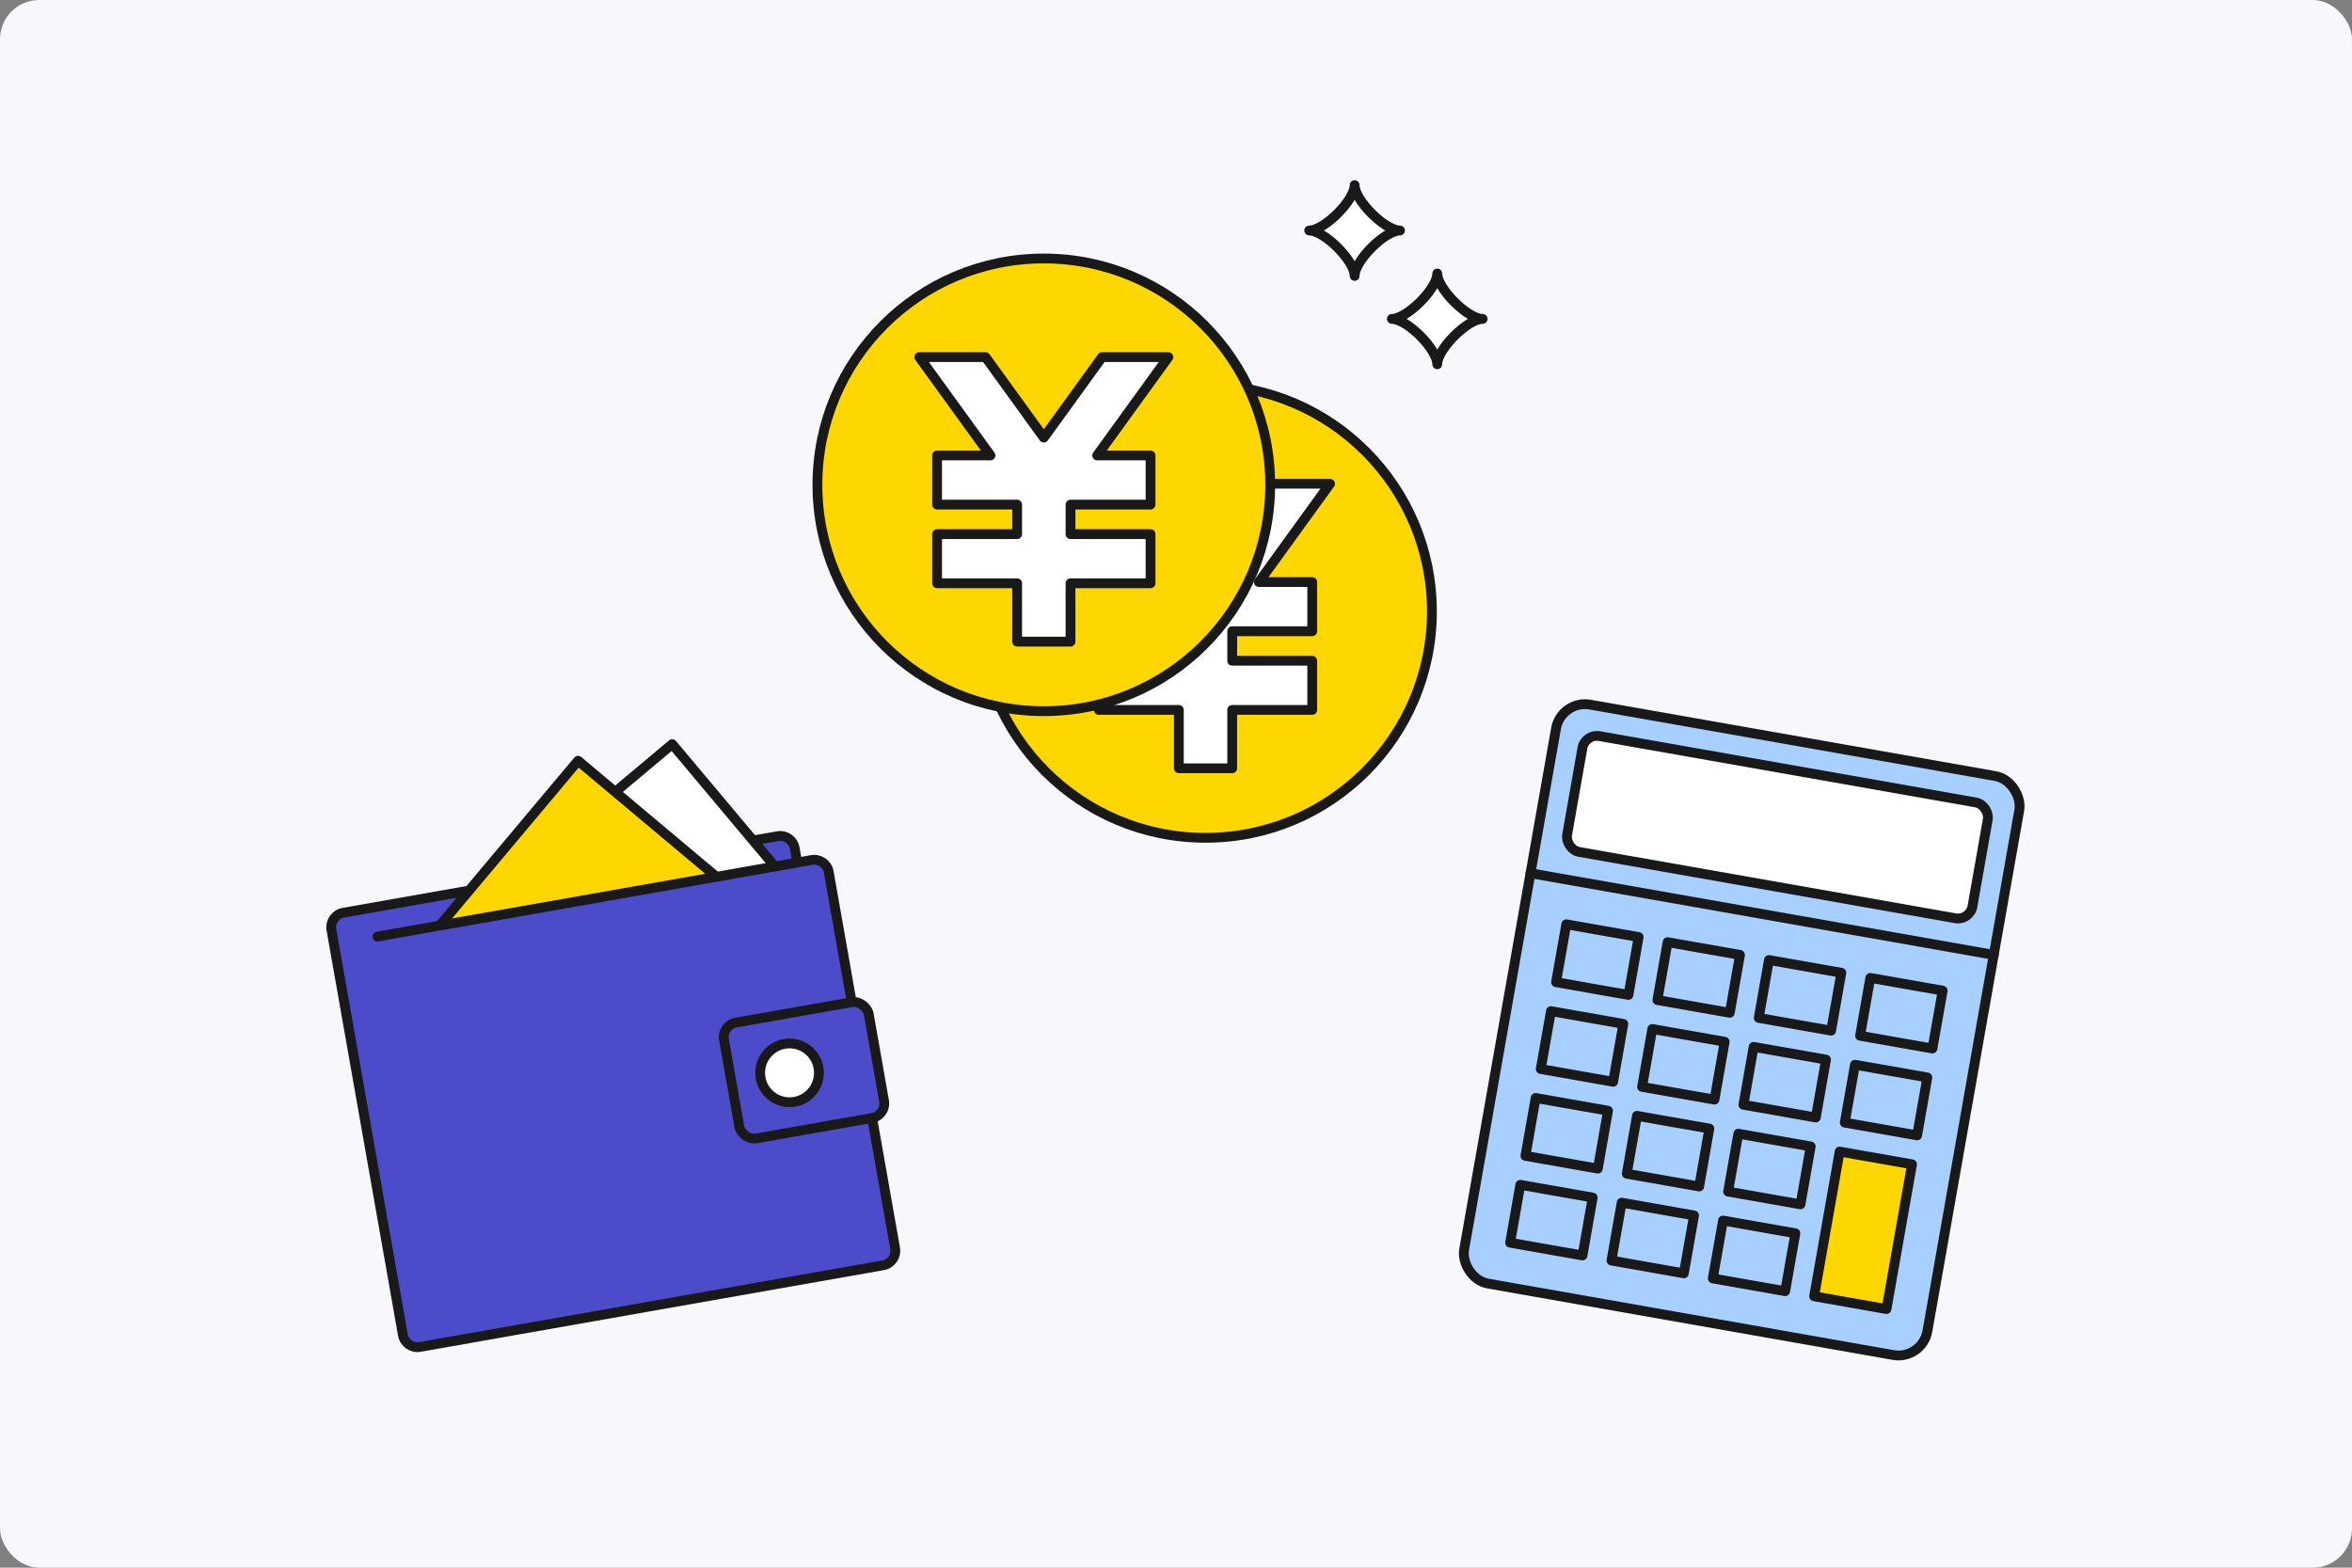 <?xml version="1.0" encoding="UTF-8"?><svg id="_レイヤー_2" xmlns="http://www.w3.org/2000/svg" xmlns:xlink="http://www.w3.org/1999/xlink" viewBox="0 0 480 320"><rect x="0" y="0" width="480" height="320" fill="#808080" stroke="none"/><defs><style>.cls-1,.cls-2{fill:none;}.cls-3{fill:#a7cfff;}.cls-3,.cls-4,.cls-5,.cls-6,.cls-2{stroke:#191919;stroke-linecap:round;stroke-linejoin:round;stroke-width:2px;}.cls-7{fill:#f7f7fc;}.cls-4{fill:#fff;}.cls-5{fill:gold;}.cls-6{fill:#4c4cca;}.cls-8{clip-path:url(#clippath);}</style><clipPath id="clippath"><rect class="cls-1" x="74.286" y="153.49" width="90" height="30" transform="translate(-27.446 23.274) rotate(-10)"/></clipPath></defs><g id="_レイヤー_4"><rect class="cls-7" width="480" height="320" rx="8" ry="8"/><rect class="cls-1" x="283.451" y="138.21" width="144" height="144" transform="translate(41.903 -58.53) rotate(10)"/><rect class="cls-3" x="307.451" y="150.21" width="96" height="120" rx="6" ry="6" transform="translate(41.903 -58.53) rotate(10)"/><rect class="cls-4" x="320.744" y="156.848" width="84" height="24" rx="3" ry="3" transform="translate(34.831 -60.425) rotate(10)"/><line class="cls-2" x1="312.348" y1="178.24" x2="406.889" y2="194.91"/><rect class="cls-2" x="309.115" y="243.057" width="15" height="12" transform="translate(48.058 -51.196) rotate(10)"/><rect class="cls-2" x="312.241" y="225.33" width="15" height="12" transform="translate(45.028 -52.008) rotate(10)"/><rect class="cls-2" x="315.367" y="207.604" width="15" height="12" transform="translate(41.997 -52.82) rotate(10)"/><rect class="cls-2" x="318.492" y="189.877" width="15" height="12" transform="translate(38.966 -53.632) rotate(10)"/><rect class="cls-2" x="329.796" y="246.703" width="15" height="12" transform="translate(49.006 -54.732) rotate(10)"/><rect class="cls-2" x="332.922" y="228.977" width="15" height="12" transform="translate(45.975 -55.544) rotate(10)"/><rect class="cls-2" x="336.047" y="211.25" width="15" height="12" transform="translate(42.944 -56.356) rotate(10)"/><rect class="cls-2" x="339.173" y="193.524" width="15" height="12" transform="translate(39.914 -57.168) rotate(10)"/><rect class="cls-2" x="350.477" y="250.35" width="15" height="12" transform="translate(49.953 -58.268) rotate(10)"/><rect class="cls-2" x="353.603" y="232.623" width="15" height="12" transform="translate(46.923 -59.08) rotate(10)"/><rect class="cls-2" x="356.728" y="214.897" width="15" height="12" transform="translate(43.892 -59.892) rotate(10)"/><rect class="cls-2" x="359.854" y="197.17" width="15" height="12" transform="translate(40.861 -60.704) rotate(10)"/><rect class="cls-5" x="372.721" y="236.133" width="15" height="30" transform="translate(49.385 -62.21) rotate(10)"/><rect class="cls-2" x="377.409" y="218.543" width="15" height="12" transform="translate(44.839 -63.428) rotate(10)"/><rect class="cls-2" x="380.535" y="200.817" width="15" height="12" transform="translate(41.809 -64.24) rotate(10)"/><rect class="cls-1" x="52.549" y="138.21" width="144" height="144" transform="translate(-34.61 24.821) rotate(-10)"/><path class="cls-6" d="M165.654,175.546l-2.954.521-.521-2.954c-.288-1.632-1.844-2.721-3.475-2.433l-88.633,15.628c-1.632.288-2.721,1.844-2.433,3.475l1.042,5.909,10.94,62.043,2.605,14.772c.288,1.632,1.844,2.721,3.475,2.433l94.542-16.67c1.632-.288,2.721-1.844,2.433-3.475l-13.545-76.815c-.288-1.632-1.844-2.721-3.475-2.433Z"/><rect class="cls-6" x="149.084" y="206.47" width="30" height="24" rx="3" ry="3" transform="translate(-35.444 31.812) rotate(-10)"/><circle class="cls-4" cx="161.13" cy="218.991" r="6"/><g class="cls-8"><rect class="cls-4" x="87.675" y="169.912" width="70.28" height="39.044" transform="translate(-93.033 123.263) rotate(-40)"/><rect class="cls-5" x="75.198" y="175.225" width="70.28" height="39.044" transform="translate(-109.771 154.09) rotate(-50)"/></g><line class="cls-2" x1="162.217" y1="176.152" x2="77.022" y2="191.174"/><circle class="cls-5" cx="246.026" cy="124.813" r="46.202"/><polygon class="cls-4" points="271.437 98.742 257.913 98.742 246.026 115.175 234.138 98.742 220.615 98.742 235.135 118.814 224.245 118.814 224.245 128.851 240.581 128.851 240.581 134.873 224.245 134.873 224.245 144.909 240.581 144.909 240.581 156.824 251.471 156.824 251.471 144.909 267.806 144.909 267.806 134.873 251.471 134.873 251.471 128.851 267.806 128.851 267.806 118.814 256.916 118.814 271.437 98.742"/><path class="cls-2" d="M211.933,107.606c.217-.429.442-.854.675-1.274"/><path class="cls-2" d="M207.845,124.813c0-3.923.592-7.709,1.691-11.271"/><circle class="cls-5" cx="213.024" cy="98.965" r="46.202"/><polygon class="cls-4" points="238.436 72.894 224.912 72.894 213.024 89.327 201.137 72.894 187.613 72.894 202.134 92.966 191.244 92.966 191.244 103.003 207.579 103.003 207.579 109.025 191.244 109.025 191.244 119.061 207.579 119.061 207.579 130.976 218.47 130.976 218.47 119.061 234.805 119.061 234.805 109.025 218.47 109.025 218.47 103.003 234.805 103.003 234.805 92.966 223.915 92.966 238.436 72.894"/><path class="cls-4" d="M276.453,56.317c0-3.088-6.176-9.264-9.264-9.264,3.088,0,9.264-6.176,9.264-9.264,0,3.088,6.176,9.264,9.264,9.264-3.088,0-9.264,6.176-9.264,9.264Z"/><path class="cls-4" d="M293.319,74.356c0-3.088-6.176-9.264-9.264-9.264,3.088,0,9.264-6.176,9.264-9.264,0,3.088,6.176,9.264,9.264,9.264-3.088,0-9.264,6.176-9.264,9.264Z"/></g></svg>